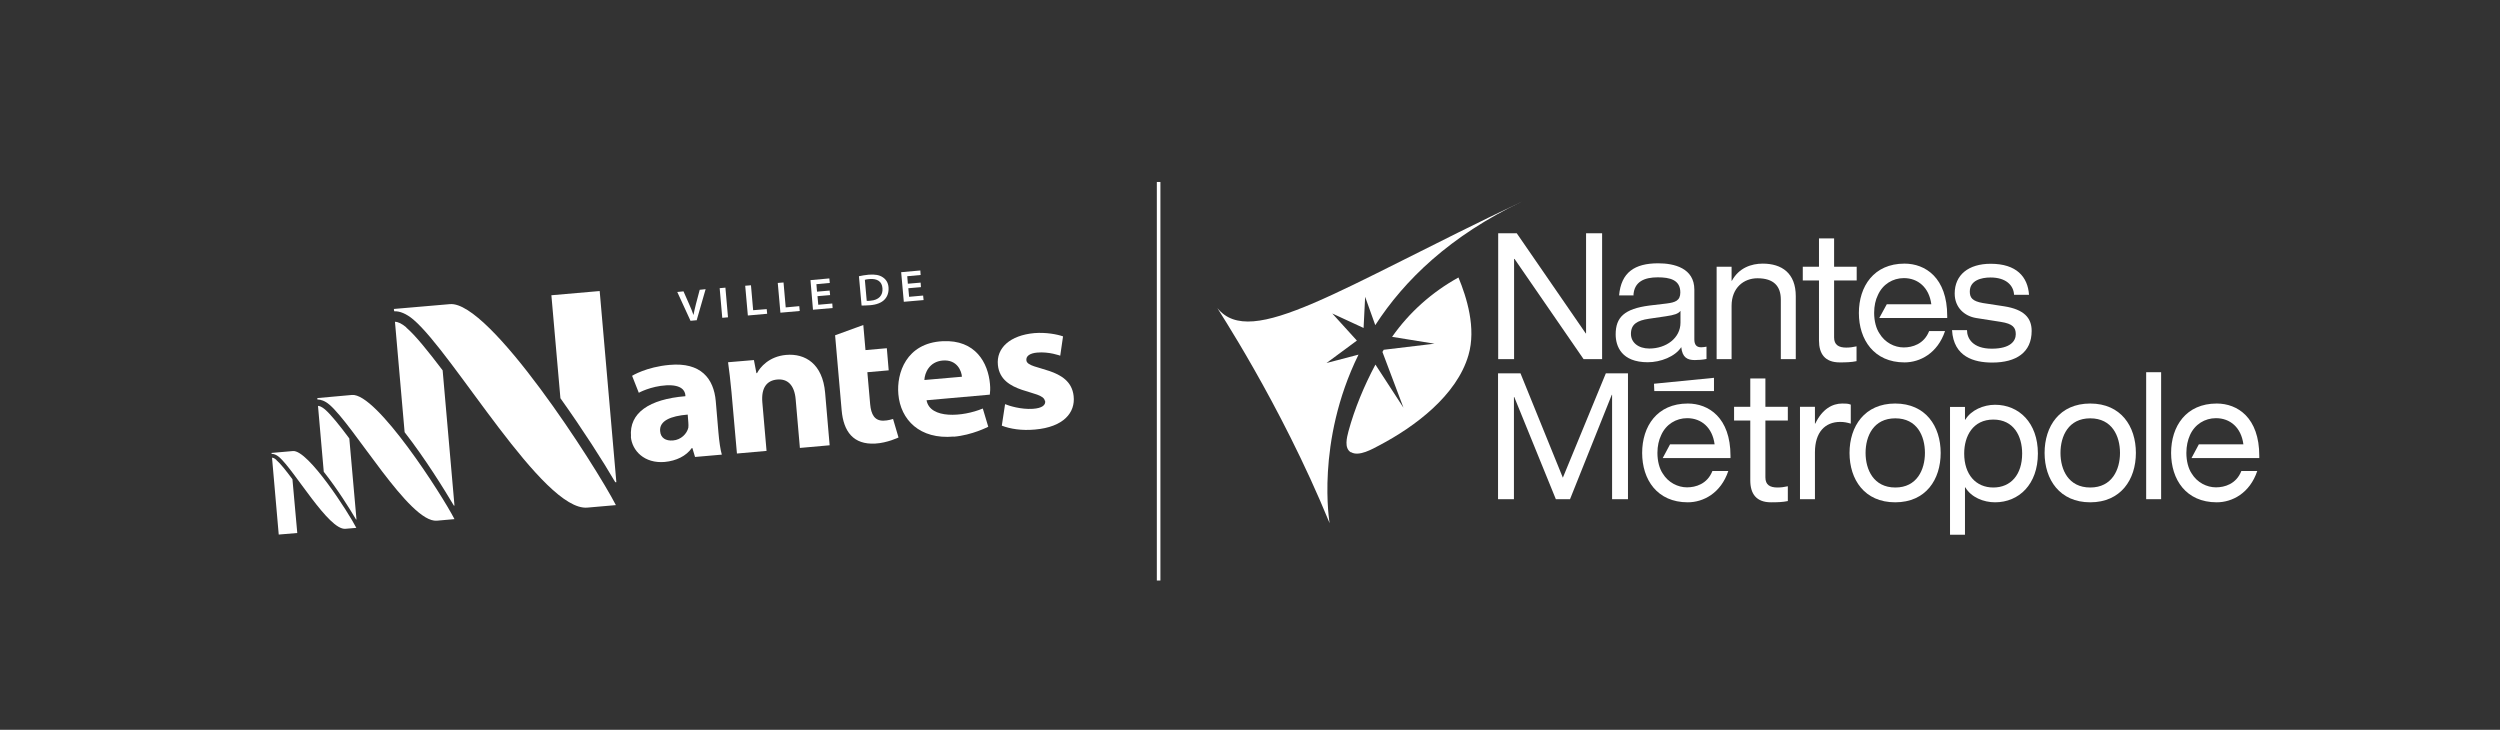 <?xml version="1.0" encoding="UTF-8"?> <svg xmlns="http://www.w3.org/2000/svg" version="1.1" viewBox="0 0 160.46 46.84"><rect x="0" y="0" width="160.46" height="46.84" fill="#333333" stroke="none"/><defs><style> .cls-1 { fill-rule: evenodd; } .cls-1, .cls-2 { fill: #fff; } </style></defs><g><g id="Calque_2"><g><g><path class="cls-2" d="M97.2,16.62h-.02v6.43h-1.02v-8.08h1.19l4.43,6.43h.02v-6.43h1.03v8.08h-1.19l-4.43-6.43Z"></path><path class="cls-2" d="M107.86,20.71c0,.99-.92,1.66-2,1.66-.71,0-1.18-.39-1.18-.94,0-.62.4-.86,1.15-.97l1.09-.16c.54-.08.8-.16.94-.35v.76ZM104.84,18.98c.03-.92.73-1.18,1.56-1.18.78,0,1.45.16,1.45.97,0,.53-.33.64-.88.71l-1.1.13c-1.62.21-2.17.76-2.17,1.85,0,.77.38,1.79,2.06,1.79.82,0,1.76-.36,2.15-.97.07.67.39.83.87.83.23,0,.52-.02.75-.07v-.79c-.1.02-.23.04-.34.04-.3,0-.44-.16-.44-.51v-3.19c0-1.38-1.29-1.69-2.32-1.69-1.51,0-2.38.58-2.51,2.06h.91Z"></path><path class="cls-2" d="M110.18,17.12h.96v.9h.02c.45-.83,1.25-1.1,1.98-1.1,1.22,0,2.12.61,2.12,2.09v4.04h-.96v-3.82c0-.87-.46-1.37-1.5-1.37-.87,0-1.66.6-1.66,1.77v3.42h-.96v-5.94Z"></path><path class="cls-2" d="M116.75,15.3h.97v1.82h1.45v.88h-1.45v3.66c0,.47.29.65.78.65.22,0,.44-.03.66-.08v.95c-.33.07-.68.08-1.08.08-.95,0-1.33-.55-1.33-1.41v-3.85h-1.04v-.88h1.04v-1.82Z"></path><path class="cls-2" d="M126.25,21.19c0,.53.37,1.19,1.59,1.19s1.54-.51,1.54-.93-.18-.67-.96-.79l-1.59-.25c-.73-.12-1.37-.66-1.37-1.57,0-1.2.89-1.91,2.31-1.91,1.66,0,2.38.84,2.46,1.99h-.96c-.03-.6-.51-1.11-1.51-1.11-.62,0-1.33.2-1.33.9,0,.4.16.62.84.74l1.37.21c1.27.2,1.76.74,1.76,1.58,0,1.38-.99,2.03-2.53,2.03-1.16,0-2.48-.36-2.58-2.08h.96Z"></path><path class="cls-2" d="M124.98,20.28c0-2.46-1.41-3.36-2.74-3.36-1.97,0-2.93,1.46-2.93,3.17s.97,3.17,2.93,3.17c.99,0,2.12-.58,2.6-2.01h-1.02c-.33.84-1.08,1.05-1.63,1.05-.59,0-1.21-.31-1.56-.9-.21-.31-.34-.79-.34-1.32,0-.44.09-.84.24-1.14.31-.7.96-1.09,1.67-1.09.9,0,1.62.6,1.76,1.68h-2.86l-.48.88h4.36v-.15Z"></path><path class="cls-2" d="M103.07,23.96h1.42v8.08h-1.02v-6.7h-.02l-2.68,6.7h-.91l-2.67-6.56h-.02v6.56h-1.02v-8.08h1.44l2.72,6.7,2.76-6.7Z"></path><path class="cls-2" d="M112.34,24.29h.97v1.82h1.44v.88h-1.44v3.65c0,.48.29.65.78.65.22,0,.44-.03.66-.08v.95c-.32.07-.68.08-1.08.08-.94,0-1.33-.54-1.33-1.41v-3.84h-1.04v-.88h1.04v-1.82Z"></path><path class="cls-2" d="M115.53,26.11h.96v1.08h.02c.45-.94,1.1-1.29,1.73-1.29.24,0,.37,0,.55.07v1.22c-.24-.07-.42-.11-.68-.11-.96,0-1.62.65-1.62,1.95v3.01h-.96v-5.93Z"></path><path class="cls-2" d="M123.55,29.07c0,1.07-.51,2.22-1.9,2.22s-1.91-1.14-1.91-2.22.51-2.22,1.91-2.22,1.9,1.14,1.9,2.22ZM118.71,29.07c0,1.71.96,3.17,2.93,3.17s2.92-1.46,2.92-3.17-.96-3.17-2.92-3.17-2.93,1.46-2.93,3.17Z"></path><path class="cls-2" d="M129.79,29.11c0,1.36-.73,2.18-1.85,2.18s-1.87-.83-1.87-2.18c0-1.12.56-2.18,1.87-2.18s1.85,1.06,1.85,2.18ZM125.16,34.32h.96v-3.04h.02c.38.64,1.17.96,1.91.96,1.53,0,2.75-1.15,2.75-3.13s-1.22-3.13-2.75-3.13c-.74,0-1.54.34-1.91.96h-.02v-.82h-.96v8.21Z"></path><path class="cls-2" d="M136.07,29.07c0,1.07-.51,2.22-1.91,2.22s-1.91-1.14-1.91-2.22.51-2.22,1.91-2.22,1.91,1.14,1.91,2.22ZM131.23,29.07c0,1.71.97,3.17,2.93,3.17s2.93-1.46,2.93-3.17-.96-3.17-2.93-3.17-2.93,1.46-2.93,3.17Z"></path><path class="cls-2" d="M137.75,23.89h.96v8.15h-.96v-8.15Z"></path><path class="cls-2" d="M145.01,29.26c0-2.46-1.4-3.36-2.73-3.36-1.97,0-2.93,1.46-2.93,3.17s.96,3.17,2.93,3.17c.99,0,2.12-.58,2.6-2.01h-1.02c-.33.84-1.08,1.05-1.63,1.05-.59,0-1.21-.31-1.56-.89-.21-.31-.34-.79-.34-1.32,0-.44.09-.83.23-1.14.31-.7.96-1.09,1.67-1.09.91,0,1.62.6,1.76,1.68h-2.86l-.47.88h4.35v-.15Z"></path><g><polygon class="cls-1" points="106.16 24.63 106.18 25.1 110.01 25.1 110.01 24.25 106.16 24.63"></polygon><path class="cls-2" d="M111.07,29.26c0-2.46-1.41-3.36-2.74-3.36-1.97,0-2.93,1.46-2.93,3.17s.96,3.17,2.93,3.17c.99,0,2.12-.58,2.6-2.01h-1.02c-.33.84-1.08,1.05-1.63,1.05-.59,0-1.21-.31-1.56-.89-.21-.31-.34-.79-.34-1.32,0-.44.09-.83.24-1.14.31-.7.96-1.09,1.67-1.09.91,0,1.62.6,1.76,1.68h-2.86l-.47.88h4.35v-.15Z"></path></g><path class="cls-2" d="M87.2,22.76l-2.06.54,1.95-1.44-1.58-1.74,2.01.93.1-2,.65,1.82c1.86-2.88,4.8-5.74,9.43-7.94-11.78,5.59-17.39,9.51-19.55,6.86-.17-.2,4,6,7.19,13.79,0,0-.91-5.19,1.85-10.81Z"></path><path class="cls-2" d="M86.71,29.02c.51.31,1.39-.21,1.83-.44,2.28-1.2,4.96-3.2,5.71-5.78.51-1.74-.11-3.71-.64-4.99-1.7.94-3.15,2.23-4.26,3.81l2.72.44-3.26.39s0,.02-.01.02c-.02.04-.05.08-.07.12l1.35,3.58-1.8-2.77c-.72,1.35-1.34,2.84-1.73,4.28-.1.39-.29,1.08.15,1.35Z"></path></g><g><polygon class="cls-2" points="51.33 19.96 51.3 19.65 50.43 19.73 50.29 18.13 49.92 18.16 50.09 20.07 51.33 19.96"></polygon><polygon class="cls-2" points="53.44 19.77 53.42 19.48 52.52 19.56 52.47 19.01 53.28 18.94 53.25 18.65 52.44 18.72 52.4 18.24 53.26 18.16 53.23 17.87 52.02 17.98 52.18 19.88 53.44 19.77"></polygon><path class="cls-2" d="M56.18,28.47c.76-.04,1.49-.39,1.49-.39l-.35-1.19s-.33.11-.62.11c-.56.01-.79-.39-.85-1.06l-.18-2.05,1.37-.12-.12-1.42-1.37.12-.14-1.61-1.81.66.42,4.81c.12,1.37.75,2.22,2.16,2.14Z"></path><polygon class="cls-2" points="49.24 20.14 49.21 19.84 48.34 19.91 48.2 18.31 47.83 18.34 48 20.25 49.24 20.14"></polygon><path class="cls-2" d="M47.29,29.11l1.91-.17-.27-3.11c-.08-.96.3-1.41.95-1.47.65-.06,1.11.33,1.19,1.28l.27,3.11,1.91-.17-.29-3.37c-.16-1.86-1.28-2.54-2.51-2.43-1.1.1-1.67.8-1.86,1.17h-.04s-.16-.84-.16-.84l-1.66.14c.07.51.15,1.14.22,1.91l.35,3.95Z"></path><path class="cls-2" d="M61.21,28.03c1.19-.1,2.22-.64,2.22-.64l-.35-1.17c-1.29.54-3.39.69-3.61-.53l4.06-.36c.02-.13.04-.41.01-.69-.12-1.34-.92-2.85-3.04-2.74-2.34.12-2.96,2.06-2.84,3.4.14,1.64,1.37,2.92,3.56,2.72ZM60.5,23.14c.95-.08,1.22.7,1.24,1.04l-2.41.21c.02-.45.31-1.17,1.17-1.25Z"></path><path class="cls-2" d="M67.08,25.72c.05.28-.19.48-.79.52-.75.05-1.52-.19-1.78-.3l-.21,1.38c.54.21,1.28.33,2.13.25,1.84-.16,2.6-1.09,2.48-2.15-.2-1.9-2.91-1.62-3.03-2.27-.05-.3.23-.48.69-.52.76-.07,1.48.2,1.48.2l.18-1.24c-.37-.13-1.09-.27-1.84-.21-1.55.14-2.46.95-2.34,2.06.2,1.88,2.89,1.57,3.01,2.28Z"></path><path class="cls-2" d="M17.74,29.52c-.12-.11-.22-.15-.28-.14l.43,4.93,1.19-.1-.31-3.45c-.41-.55-.77-1.01-1.03-1.23Z"></path><polygon class="cls-2" points="59.28 19.26 59.25 18.97 58.35 19.05 58.3 18.5 59.11 18.43 59.09 18.14 58.27 18.21 58.23 17.73 59.09 17.65 59.07 17.36 57.84 17.47 58.01 19.37 59.28 19.26"></polygon><path class="cls-2" d="M55.84,19.59c.41-.03.75-.16.94-.37.18-.19.27-.45.25-.77-.02-.3-.16-.52-.38-.66-.21-.14-.49-.19-.89-.16-.23.02-.45.06-.63.1l.17,1.88c.13,0,.3,0,.54-.02ZM55.81,17.91c.5-.04.8.16.83.59.04.45-.23.76-.77.8-.09.01-.18.02-.24.01l-.12-1.35c.06-.02.15-.04.29-.05Z"></path><rect class="cls-2" x="46.27" y="18.47" width=".37" height="1.91" transform="translate(-1.51 4.12) rotate(-4.99)"></rect><path class="cls-2" d="M26.09,21.02c-.32-.27-.58-.37-.74-.37l.62,7.09c1.31,1.68,2.55,3.68,3.16,4.71h.04s-.76-8.68-.76-8.68c-.92-1.21-1.74-2.24-2.34-2.75Z"></path><path class="cls-2" d="M20.86,26.28c-.2-.17-.36-.23-.45-.23l.37,4.23c.85,1.07,1.68,2.39,2.07,3.06h.03s-.46-5.2-.46-5.2c-.61-.82-1.17-1.52-1.56-1.86Z"></path><path class="cls-2" d="M21.13,25.96c1.6,1.36,5.15,7.61,6.91,7.46q.27-.02,1.13-.1c-.8-1.56-5-8.11-6.58-7.97-.64.06-2.22.2-2.22.2v.09c.22,0,.49.09.77.33Z"></path><path class="cls-2" d="M17.91,29.33c.98.84,3.18,4.71,4.26,4.61q.17-.02.7-.06c-.49-.96-3.09-5.02-4.07-4.93-.4.03-1.37.12-1.37.12v.06c.14,0,.3.05.48.2Z"></path><path class="cls-2" d="M40.49,28.03c.08.9.87,1.73,2.17,1.62.75-.07,1.38-.38,1.74-.89h.04s.17.57.17.57l1.72-.15c-.09-.3-.17-.85-.22-1.44l-.17-2c-.13-1.44-.95-2.5-2.96-2.32-1.5.13-2.41.7-2.41.7l.43,1.09s.75-.42,1.77-.48c1.02-.05,1.2.38,1.22.64v.06c-2.32.19-3.62,1.07-3.49,2.59ZM44.14,26.61l.04.51c.01.11.01.23,0,.33-.09.39-.47.78-.98.82-.47.04-.8-.16-.83-.6-.06-.66.67-.97,1.77-1.06Z"></path><path class="cls-2" d="M26.53,20.51c2.59,2.2,8.33,12.32,11.17,12.07q.44-.04,1.83-.16c-1.3-2.52-8.1-13.12-10.65-12.9-1.03.09-3.6.31-3.6.31l.02.15c.35-.02.78.15,1.23.53Z"></path><path class="cls-2" d="M44.72,20.54l.57-1.98-.38.04-.24.91c-.06.25-.12.48-.16.71h0c-.07-.22-.16-.43-.27-.68l-.37-.84-.4.04.85,1.85.42-.04Z"></path><path class="cls-2" d="M39.48,30.95h.08s-1.07-12.27-1.07-12.27l-3.1.27.58,6.61c1.44,2.02,2.72,4.02,3.52,5.39Z"></path></g><rect class="cls-2" x="74.25" y="11.68" width=".23" height="25.58"></rect></g></g></g></svg> 